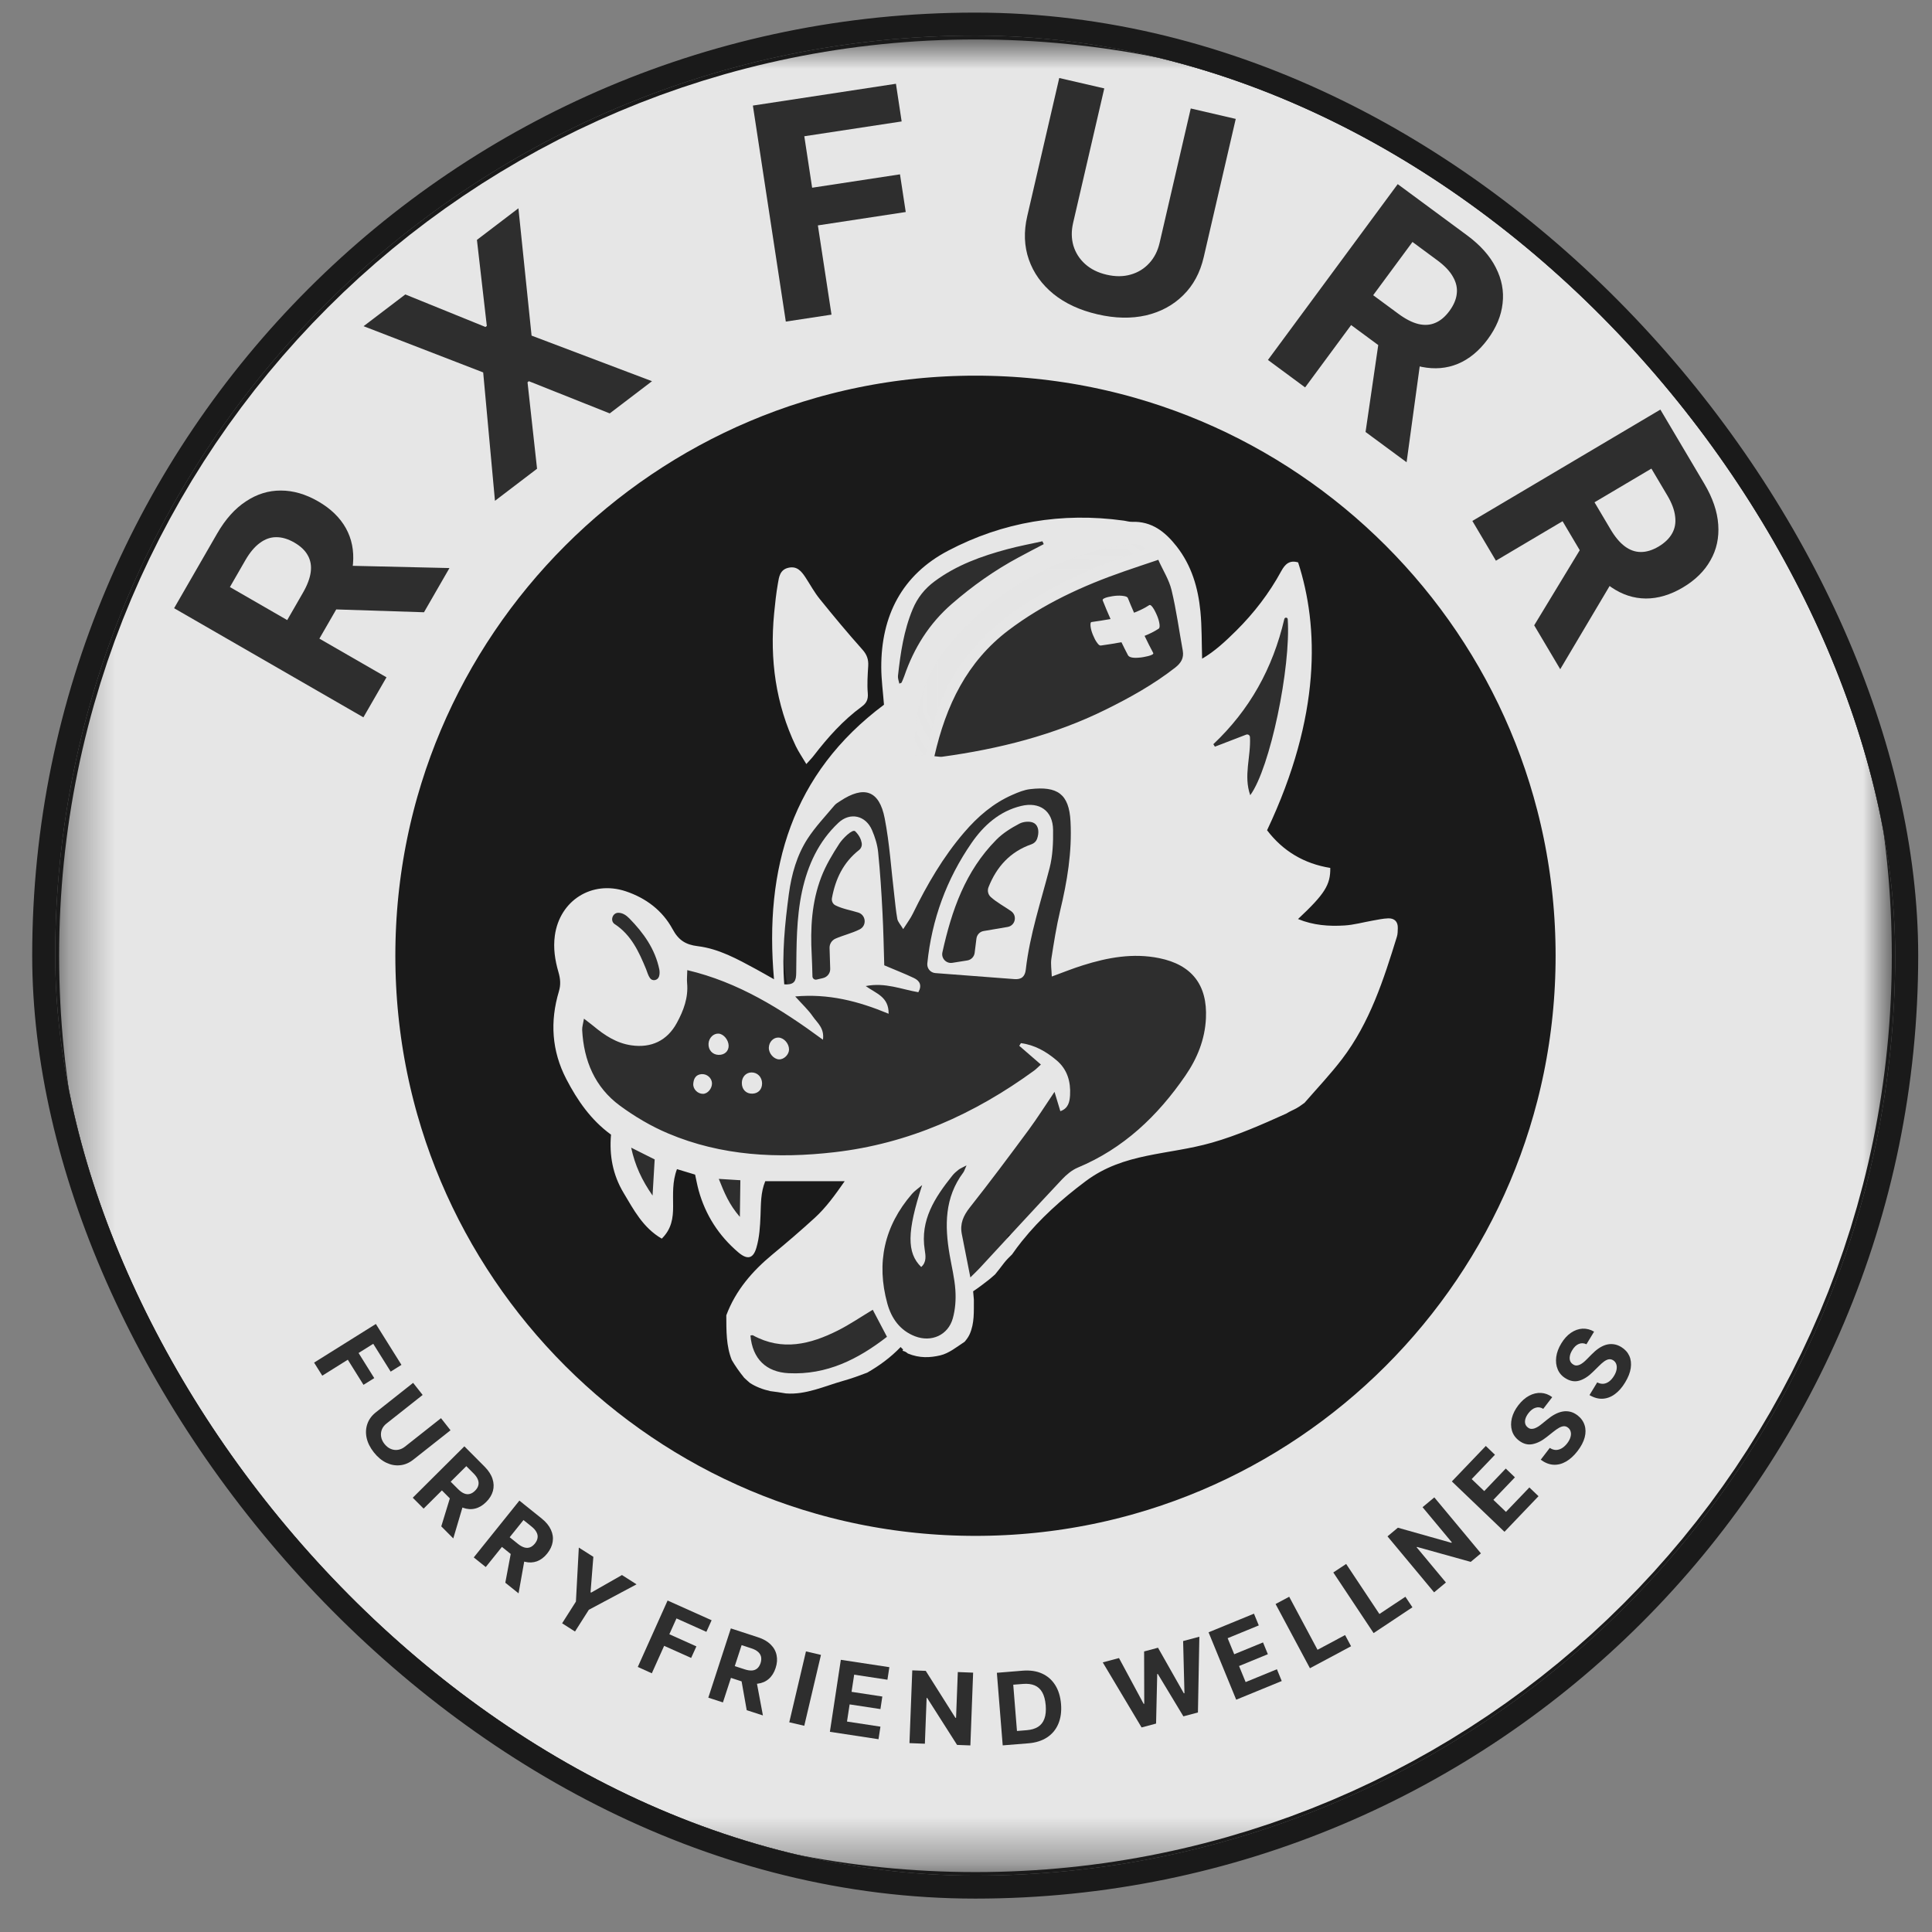 <svg width="42" height="42" viewBox="0 0 42 42" fill="none" xmlns="http://www.w3.org/2000/svg">
<rect x="0" y="0" width="42" height="42" fill="#808080" stroke="none"/>
<g opacity="0.8">
<g clip-path="url(#clip0_6_4332)">
<rect x="1.2" y="0.774" width="40" height="40" rx="20" fill="black"/>
<mask id="mask0_6_4332" style="mask-type:luminance" maskUnits="userSpaceOnUse" x="-8" y="-9" width="59" height="59">
<path d="M-7.964 -8.387H50.354V49.931H-7.964V-8.387Z" fill="white"/>
</mask>
<g mask="url(#mask0_6_4332)">
<path d="M14.459 25.909C14.512 25.829 14.502 25.716 14.451 25.633C14.455 25.596 14.454 25.561 14.442 25.527C14.49 25.43 14.494 25.31 14.435 25.216C14.38 25.128 14.29 25.076 14.207 25.02C14.146 24.979 14.085 24.938 14.024 24.897C13.908 24.819 13.722 24.871 13.657 24.993C13.586 25.129 13.629 25.276 13.754 25.36C13.757 25.362 13.76 25.364 13.763 25.366C13.755 25.393 13.748 25.421 13.749 25.45C13.752 25.554 13.801 25.637 13.879 25.703C13.88 25.704 13.882 25.705 13.883 25.707C13.884 25.723 13.888 25.739 13.892 25.755C13.888 25.765 13.88 25.769 13.877 25.78C13.856 25.854 13.864 25.93 13.894 26C13.917 26.055 13.95 26.095 13.988 26.142C13.974 26.123 13.96 26.105 13.946 26.087C13.954 26.098 13.961 26.109 13.967 26.121C13.995 26.179 14.067 26.228 14.127 26.244C14.191 26.262 14.277 26.254 14.333 26.217C14.442 26.147 14.477 26.034 14.45 25.919C14.453 25.915 14.456 25.913 14.459 25.909Z" fill="#191919"/>
<path d="M16.376 26.381C16.376 26.378 16.376 26.375 16.376 26.372C16.379 26.364 16.38 26.355 16.384 26.347C16.409 26.278 16.396 26.181 16.357 26.119C16.358 26.092 16.365 26.066 16.357 26.037C16.356 26.033 16.352 26.031 16.351 26.027C16.374 25.913 16.319 25.803 16.217 25.745C16.217 25.744 16.217 25.741 16.217 25.74C16.196 25.691 16.157 25.634 16.107 25.612C16.023 25.574 15.94 25.541 15.85 25.523C15.779 25.508 15.708 25.512 15.644 25.55C15.588 25.582 15.535 25.646 15.521 25.71C15.505 25.778 15.508 25.855 15.547 25.916C15.561 25.937 15.579 25.955 15.598 25.973C15.61 26.016 15.632 26.055 15.668 26.088C15.692 26.11 15.72 26.124 15.748 26.137C15.752 26.148 15.755 26.159 15.76 26.17C15.76 26.193 15.753 26.216 15.759 26.239C15.774 26.295 15.806 26.336 15.843 26.373C15.845 26.41 15.846 26.447 15.855 26.483C15.889 26.619 16.049 26.714 16.185 26.67C16.313 26.628 16.389 26.509 16.374 26.378C16.375 26.377 16.375 26.376 16.375 26.375C16.375 26.377 16.376 26.379 16.376 26.381Z" fill="#191919"/>
</g>
<mask id="mask1_6_4332" style="mask-type:luminance" maskUnits="userSpaceOnUse" x="1" y="0" width="41" height="41">
<path d="M1.33 40.655H41.088V0.897H1.33V40.655Z" fill="white"/>
</mask>
<g mask="url(#mask1_6_4332)">
<path d="M24.153 24.694C24.126 24.493 23.962 24.247 23.742 24.217C23.278 24.152 22.843 24.143 22.457 24.454C22.307 24.575 22.203 24.743 22.09 24.898C22.063 24.935 22.037 24.971 22.01 25.007C21.997 25.023 21.984 25.04 21.971 25.057C21.92 25.127 21.861 25.195 21.805 25.261C21.663 25.431 21.508 25.59 21.356 25.751C21.316 25.788 21.279 25.828 21.245 25.871C21.198 25.923 21.147 25.973 21.102 26.027C20.958 26.2 20.837 26.383 20.788 26.607C20.774 26.674 20.766 26.743 20.751 26.81C20.75 26.816 20.747 26.827 20.743 26.838C20.559 27.052 20.565 27.418 20.776 27.611C21.012 27.827 21.354 27.831 21.588 27.611C21.731 27.477 21.824 27.29 21.863 27.099C21.876 27.031 21.884 26.962 21.9 26.895C21.903 26.884 21.905 26.873 21.908 26.862C21.909 26.86 21.909 26.859 21.91 26.857C21.911 26.855 21.912 26.853 21.913 26.851C21.963 26.835 22.012 26.82 22.062 26.805C22.256 26.744 22.413 26.579 22.466 26.385C22.628 26.271 22.758 26.13 22.894 25.98C22.966 25.901 23.043 25.825 23.122 25.752C23.162 25.716 23.203 25.681 23.244 25.646C23.251 25.641 23.259 25.636 23.267 25.63C23.258 25.636 23.258 25.633 23.288 25.613C23.289 25.612 23.29 25.611 23.291 25.61C23.297 25.605 23.303 25.601 23.307 25.596C23.304 25.6 23.3 25.604 23.295 25.608C23.481 25.477 23.673 25.362 23.879 25.267C24.084 25.172 24.181 24.9 24.153 24.694Z" fill="#191919"/>
<path d="M23.271 25.628C23.278 25.624 23.289 25.615 23.3 25.605C23.299 25.606 23.297 25.607 23.296 25.608C23.288 25.615 23.28 25.622 23.271 25.628Z" fill="#191919"/>
<path d="M26.625 21.204C26.385 20.709 26.047 20.43 25.51 20.273C25.44 20.252 25.345 20.243 25.238 20.24C25.116 19.815 24.847 19.454 24.494 19.119C24.327 18.961 24.145 18.827 23.952 18.717C24.459 17.55 22.758 16.156 21.536 17.187C21.178 17.489 20.686 17.945 20.242 18.474C20.187 17.135 18.27 16.257 17.628 17.709C16.778 19.631 16.428 23.21 19.4 23.418C20.127 23.469 20.844 23.235 21.575 23.248C22.221 23.259 22.804 23.386 23.4 23.588C24.52 23.967 25.543 23.858 26.401 22.944C26.867 22.448 26.914 21.798 26.625 21.204Z" fill="#191919"/>
<path d="M25.879 13.286C25.78 12.882 25.558 12.362 25.17 12.184C25.132 12.027 25.034 11.882 24.901 11.804C24.614 11.636 24.294 11.756 24.115 12.01C24.084 12.053 24.043 12.087 23.998 12.116C23.907 12.029 23.795 11.959 23.669 11.911C23.274 11.763 22.823 11.743 22.406 11.771C21.98 11.8 21.52 11.844 21.114 11.981C20.311 12.25 19.846 12.89 19.534 13.645C19.383 14.01 19.171 14.445 19.286 14.846C19.418 15.306 19.855 15.404 20.283 15.45C20.166 15.609 20.062 15.778 19.985 15.973C19.809 16.419 20.309 16.75 20.692 16.68C21.85 16.466 23.083 16.337 24.18 15.89C25.22 15.466 26.179 14.507 25.879 13.286Z" fill="#191919"/>
<path d="M28.215 13.676C28.23 13.376 27.979 13.089 27.725 13.102C27.447 13.117 27.252 13.354 27.236 13.676C27.229 13.797 27.223 13.918 27.213 14.039C27.212 14.052 27.203 14.141 27.201 14.172C27.195 14.208 27.184 14.286 27.182 14.298C27.162 14.415 27.133 14.529 27.101 14.642C27.098 14.653 27.096 14.66 27.095 14.666C27.091 14.672 27.087 14.679 27.081 14.691C27.056 14.741 27.032 14.794 27.005 14.844C26.999 14.855 26.998 14.856 26.997 14.859C26.981 14.881 26.965 14.902 26.949 14.924C26.916 14.966 26.881 15.008 26.846 15.049C26.765 15.145 26.684 15.241 26.606 15.341C26.433 15.562 26.274 15.797 26.121 16.037C26.006 16.218 26.052 16.512 26.159 16.675C26.231 16.784 26.321 16.844 26.421 16.872C26.415 17.123 26.577 17.386 26.782 17.441C27.058 17.514 27.291 17.342 27.384 17.039C27.497 16.677 27.608 16.314 27.72 15.951C27.751 15.852 27.896 15.794 27.866 15.687C27.933 15.595 27.844 15.444 27.896 15.337C28.142 14.832 28.186 14.245 28.215 13.676Z" fill="#191919"/>
<path d="M13.846 19.78C13.724 19.68 13.602 19.611 13.44 19.611C13.299 19.611 13.13 19.674 13.034 19.78C12.933 19.889 12.858 20.033 12.865 20.186C12.871 20.329 12.917 20.497 13.034 20.592C13.109 20.654 13.174 20.726 13.237 20.8C13.281 20.865 13.32 20.933 13.354 21.003C13.382 21.081 13.404 21.16 13.42 21.242C13.425 21.301 13.431 21.36 13.429 21.42C13.425 21.564 13.496 21.725 13.597 21.826C13.697 21.926 13.86 22.001 14.004 21.994C14.322 21.98 14.568 21.742 14.578 21.42C14.596 20.811 14.32 20.167 13.846 19.78Z" fill="#191919"/>
<path d="M21.242 24.891C21.072 24.629 20.734 24.524 20.456 24.685C20.056 24.916 19.864 25.274 19.774 25.68C19.586 25.773 19.478 25.96 19.448 26.193C19.434 26.303 19.419 26.413 19.405 26.523C19.268 26.631 19.166 26.779 19.119 26.949C19.032 27.265 19.082 27.637 19.134 27.952C19.185 28.256 19.275 28.606 19.447 28.865C19.713 29.267 20.27 29.378 20.63 29.021C20.912 28.742 20.894 28.367 20.888 28.002C20.883 27.675 20.877 27.347 20.872 27.019C20.867 26.698 20.855 26.376 20.868 26.055C20.871 26.026 20.872 26.009 20.873 25.999C20.879 25.963 20.887 25.927 20.896 25.891C20.9 25.876 20.919 25.829 20.926 25.808C20.954 25.767 20.997 25.706 20.979 25.721C20.986 25.713 20.994 25.705 21.002 25.698C21.009 25.694 21.019 25.688 21.036 25.677C21.296 25.527 21.409 25.151 21.242 24.891Z" fill="#191919"/>
<path d="M19.275 28.585C19.112 28.333 18.76 28.206 18.489 28.379C18.408 28.431 18.325 28.481 18.239 28.526C18.202 28.546 18.164 28.564 18.126 28.583C18.098 28.596 18.057 28.608 18.028 28.625C18.012 28.632 17.995 28.638 17.979 28.644C17.934 28.661 17.888 28.676 17.842 28.691C17.761 28.716 17.68 28.739 17.597 28.758C17.519 28.776 17.441 28.79 17.361 28.803C17.348 28.805 17.335 28.806 17.321 28.808C17.273 28.812 17.225 28.816 17.176 28.818C17.147 28.82 17.117 28.818 17.088 28.818C16.945 28.682 16.74 28.612 16.544 28.675C16.253 28.77 16.051 29.073 16.143 29.382C16.351 30.081 17.161 30.001 17.725 29.902C18.199 29.819 18.664 29.631 19.069 29.371C19.322 29.209 19.448 28.854 19.275 28.585Z" fill="#191919"/>
<path d="M23.968 21.707C22.741 20.887 21.716 21.674 20.345 22.079C20.027 22.173 19.482 22.28 18.859 22.355C18.366 21.994 17.867 21.905 17.258 21.756C16.654 21.608 16.08 21.401 15.525 21.12C15.001 20.856 14.38 20.888 13.931 21.222C12.877 21.21 11.854 22.232 12.642 23.28C13.81 24.832 15.352 25.2 17.237 25.19C18.159 25.185 19.088 25.163 20.003 25.046C20.119 25.031 21.276 24.815 21.93 24.53C23.116 26.021 25.528 24.755 26.244 23.447C27.071 21.935 24.977 20.574 23.968 21.707Z" fill="#191919"/>
<path d="M27.173 16.023C27.171 15.983 27.13 15.956 27.092 15.97C26.855 16.061 26.633 16.146 26.411 16.232C26.392 16.202 26.396 16.209 26.377 16.178C27.165 15.434 27.668 14.534 27.92 13.457C27.93 13.414 27.992 13.419 27.994 13.462C28.065 14.502 27.612 16.699 27.179 17.287C27.029 16.861 27.196 16.452 27.173 16.023ZM18.161 19.681C18.316 19.759 18.491 19.786 18.657 19.838C18.828 19.891 18.848 20.124 18.688 20.204C18.521 20.288 18.336 20.33 18.163 20.405C18.082 20.441 18.031 20.521 18.034 20.609L18.048 21.061C18.051 21.156 17.987 21.24 17.89 21.263L17.753 21.295C17.707 21.306 17.663 21.272 17.662 21.226C17.657 21.054 17.654 20.905 17.646 20.758C17.614 20.182 17.645 19.611 17.853 19.069C17.952 18.811 18.098 18.568 18.249 18.336C18.317 18.233 18.528 18.018 18.59 18.07C18.683 18.161 18.718 18.249 18.732 18.322C18.744 18.381 18.722 18.442 18.675 18.479C18.331 18.75 18.163 19.107 18.086 19.522C18.074 19.586 18.103 19.652 18.161 19.681ZM26.216 22.137C26.194 22.598 26.027 23.009 25.769 23.384C25.168 24.259 24.425 24.968 23.429 25.383C23.301 25.437 23.183 25.537 23.086 25.64C22.487 26.277 21.896 26.922 21.301 27.564C21.247 27.622 21.189 27.677 21.095 27.77C21.027 27.423 20.966 27.123 20.908 26.822C20.866 26.602 20.942 26.429 21.081 26.252C21.519 25.698 21.942 25.131 22.362 24.563C22.553 24.304 22.724 24.031 22.924 23.736C22.969 23.887 23.009 24.017 23.051 24.156C23.225 24.097 23.254 23.95 23.262 23.809C23.279 23.517 23.204 23.249 22.971 23.052C22.743 22.858 22.49 22.715 22.194 22.677C22.182 22.696 22.17 22.716 22.158 22.735C22.311 22.867 22.463 23 22.628 23.142C22.572 23.192 22.53 23.238 22.481 23.274C21.18 24.222 19.75 24.863 18.14 25.048C16.907 25.19 15.686 25.131 14.525 24.64C14.156 24.485 13.8 24.274 13.476 24.036C12.932 23.636 12.691 23.058 12.656 22.392C12.653 22.323 12.677 22.253 12.695 22.145C12.78 22.211 12.841 22.256 12.9 22.304C13.142 22.506 13.4 22.677 13.722 22.724C14.157 22.788 14.505 22.623 14.714 22.237C14.86 21.969 14.966 21.688 14.937 21.372C14.929 21.291 14.939 21.208 14.941 21.09C16.05 21.351 16.976 21.93 17.89 22.603C17.926 22.348 17.764 22.234 17.671 22.098C17.573 21.955 17.442 21.834 17.287 21.662C18.011 21.598 18.651 21.761 19.318 22.038C19.322 21.668 19.052 21.603 18.82 21.436C19.244 21.352 19.597 21.508 19.964 21.57C20.049 21.419 19.993 21.32 19.865 21.26C19.669 21.167 19.465 21.088 19.223 20.985C19.212 20.615 19.205 20.223 19.184 19.831C19.162 19.395 19.134 18.959 19.09 18.526C19.074 18.363 19.022 18.198 18.957 18.047C18.82 17.726 18.48 17.648 18.225 17.888C17.795 18.293 17.559 18.807 17.435 19.38C17.31 19.964 17.316 20.557 17.309 21.149C17.307 21.313 17.28 21.416 17.049 21.398C16.996 20.731 17.063 20.083 17.149 19.435C17.207 19.007 17.322 18.595 17.556 18.233C17.724 17.974 17.941 17.747 18.14 17.509C18.172 17.47 18.221 17.444 18.264 17.415C18.782 17.071 19.114 17.18 19.232 17.787C19.339 18.335 19.373 18.897 19.44 19.453C19.461 19.628 19.475 19.804 19.507 19.977C19.519 20.04 19.573 20.094 19.635 20.198C19.722 20.06 19.796 19.964 19.847 19.857C20.154 19.229 20.503 18.628 20.961 18.095C21.256 17.751 21.593 17.46 22.011 17.278C22.134 17.224 22.264 17.17 22.396 17.155C22.984 17.087 23.241 17.255 23.272 17.858C23.307 18.522 23.2 19.162 23.046 19.801C22.965 20.143 22.91 20.492 22.856 20.84C22.838 20.957 22.86 21.081 22.865 21.229C23.116 21.137 23.325 21.052 23.541 20.985C24.082 20.814 24.632 20.714 25.199 20.829C25.91 20.973 26.251 21.413 26.216 22.137ZM20.644 27.278C20.688 27.534 20.752 27.788 20.769 28.045C20.783 28.249 20.768 28.464 20.713 28.66C20.611 29.025 20.25 29.186 19.893 29.05C19.563 28.924 19.378 28.657 19.29 28.338C19.046 27.453 19.222 26.653 19.826 25.954C19.883 25.888 19.958 25.839 20.047 25.763C19.715 26.777 19.711 27.235 20.026 27.543C20.147 27.438 20.122 27.296 20.103 27.171C20 26.52 20.325 26.031 20.701 25.559C20.739 25.511 20.786 25.469 20.835 25.431C20.872 25.402 20.918 25.384 21.012 25.334C20.972 25.422 20.962 25.46 20.941 25.489C20.532 26.035 20.536 26.648 20.644 27.278ZM17.143 29.852C16.659 29.828 16.358 29.543 16.314 29.033C16.332 29.031 16.355 29.022 16.369 29.029C17.006 29.378 17.618 29.223 18.214 28.924C18.471 28.795 18.71 28.631 18.973 28.473C19.084 28.683 19.18 28.866 19.282 29.061C18.651 29.55 17.973 29.893 17.143 29.852ZM16.084 26.454C15.852 26.188 15.746 25.931 15.626 25.628C15.816 25.64 15.954 25.648 16.095 25.657C16.091 25.926 16.088 26.156 16.084 26.454ZM14.186 25.99C13.951 25.652 13.806 25.339 13.721 24.949C13.913 25.045 14.066 25.122 14.232 25.205C14.217 25.448 14.203 25.689 14.186 25.99ZM13.441 19.843C13.538 19.843 13.617 19.9 13.682 19.966C13.989 20.279 14.242 20.631 14.333 21.075C14.342 21.123 14.342 21.18 14.327 21.227C14.299 21.315 14.182 21.338 14.13 21.263C14.089 21.206 14.071 21.132 14.044 21.065C13.889 20.69 13.722 20.324 13.363 20.089C13.362 20.089 13.362 20.089 13.362 20.089C13.257 20.017 13.315 19.843 13.441 19.843ZM19.842 13.241C19.946 12.993 20.103 12.796 20.318 12.637C20.794 12.284 21.34 12.088 21.905 11.937C22.154 11.87 22.409 11.823 22.661 11.767C22.671 11.788 22.68 11.808 22.69 11.829C22.509 11.924 22.327 12.018 22.146 12.116C21.622 12.397 21.141 12.738 20.691 13.129C20.198 13.558 19.868 14.086 19.658 14.698C19.642 14.745 19.62 14.792 19.6 14.838C19.597 14.845 19.583 14.847 19.551 14.862C19.539 14.802 19.515 14.746 19.521 14.693C19.576 14.198 19.647 13.707 19.842 13.241ZM25.469 12.83C25.573 13.262 25.632 13.705 25.712 14.142C25.741 14.306 25.675 14.413 25.548 14.513C25.078 14.88 24.561 15.168 24.029 15.43C22.907 15.983 21.712 16.282 20.48 16.451C20.441 16.457 20.399 16.446 20.313 16.439C20.565 15.331 21.021 14.387 21.92 13.704C22.682 13.126 23.54 12.733 24.438 12.421C24.672 12.339 24.908 12.262 25.18 12.17C25.282 12.398 25.415 12.604 25.469 12.83ZM30.178 19.964C30.064 19.968 29.952 19.994 29.84 20.013C29.635 20.049 29.432 20.107 29.227 20.119C28.889 20.14 28.551 20.116 28.218 19.979C28.798 19.436 28.925 19.234 28.919 18.868C28.355 18.777 27.893 18.506 27.545 18.049C28.726 15.556 28.671 13.617 28.22 12.226C28.036 12.172 27.938 12.259 27.852 12.418C27.592 12.896 27.262 13.325 26.876 13.709C26.642 13.941 26.4 14.166 26.133 14.319C26.122 13.973 26.129 13.63 26.096 13.291C26.046 12.778 25.905 12.294 25.578 11.877C25.328 11.559 25.038 11.329 24.608 11.344C24.547 11.346 24.485 11.325 24.423 11.317C23.084 11.133 21.802 11.346 20.611 11.972C19.609 12.498 19.154 13.386 19.158 14.509C19.159 14.777 19.196 15.046 19.217 15.32C17.213 16.817 16.613 18.877 16.826 21.288C16.688 21.211 16.564 21.138 16.438 21.07C16.035 20.852 15.629 20.625 15.168 20.569C14.905 20.537 14.751 20.439 14.622 20.2C14.402 19.794 14.044 19.523 13.601 19.375C12.866 19.132 12.168 19.576 12.062 20.337C12.024 20.614 12.065 20.874 12.14 21.132C12.182 21.277 12.194 21.404 12.15 21.552C11.954 22.206 11.993 22.845 12.311 23.458C12.553 23.924 12.847 24.349 13.283 24.666C13.243 25.118 13.322 25.54 13.555 25.93C13.777 26.301 13.977 26.689 14.386 26.927C14.6 26.718 14.634 26.478 14.633 26.225C14.633 25.959 14.613 25.689 14.717 25.416C14.856 25.458 14.983 25.496 15.111 25.535C15.138 25.657 15.158 25.769 15.188 25.878C15.337 26.416 15.627 26.864 16.049 27.224C16.244 27.39 16.372 27.368 16.443 27.126C16.509 26.902 16.524 26.659 16.533 26.424C16.543 26.175 16.534 25.928 16.636 25.678C17.197 25.678 17.754 25.678 18.363 25.678C18.148 25.986 17.955 26.253 17.711 26.476C17.412 26.749 17.104 27.014 16.791 27.272C16.354 27.634 15.993 28.05 15.789 28.594C15.791 28.931 15.785 29.258 15.908 29.565C15.987 29.701 16.079 29.829 16.179 29.953C16.211 29.982 16.24 30.007 16.257 30.024C16.27 30.037 16.286 30.049 16.3 30.062C16.434 30.15 16.586 30.206 16.746 30.242C16.855 30.255 16.964 30.271 17.073 30.29C17.078 30.291 17.083 30.291 17.088 30.292C17.517 30.326 17.93 30.131 18.335 30.017C18.511 29.968 18.683 29.905 18.853 29.84C19.114 29.69 19.36 29.512 19.579 29.283C19.629 29.344 19.636 29.322 19.629 29.344C19.627 29.351 19.625 29.359 19.622 29.366C19.665 29.373 19.704 29.395 19.736 29.424C19.992 29.53 20.224 29.515 20.439 29.465C20.629 29.421 20.797 29.282 20.971 29.168C21.012 29.119 21.05 29.069 21.078 29.008C21.187 28.767 21.169 28.508 21.171 28.252C21.165 28.191 21.16 28.133 21.155 28.072C21.264 28 21.366 27.922 21.468 27.843C21.489 27.825 21.511 27.807 21.533 27.791C21.567 27.763 21.6 27.733 21.633 27.704C21.702 27.622 21.765 27.535 21.831 27.451C21.882 27.385 21.943 27.328 22.002 27.269C22.069 27.171 22.141 27.076 22.215 26.983C22.219 26.978 22.223 26.974 22.226 26.97C22.603 26.5 23.071 26.075 23.6 25.679C24.435 25.053 25.386 25.115 26.348 24.84C26.905 24.681 27.435 24.446 27.965 24.207C28.034 24.162 28.113 24.132 28.185 24.092C28.224 24.071 28.26 24.045 28.296 24.02C28.314 24.007 28.332 23.994 28.35 23.981C28.353 23.979 28.355 23.977 28.358 23.976C28.638 23.654 28.924 23.352 29.175 23.023C29.779 22.231 30.079 21.297 30.368 20.361C30.386 20.303 30.385 20.238 30.387 20.177C30.392 20.034 30.312 19.96 30.178 19.964Z" fill="white"/>
</g>
<mask id="mask2_6_4332" style="mask-type:luminance" maskUnits="userSpaceOnUse" x="19" y="11" width="6" height="6">
<path d="M19.88 16.424H24.925V11.823H19.88V16.424Z" fill="white"/>
</mask>
<g mask="url(#mask2_6_4332)">
<path d="M24.923 11.878C24.923 11.899 24.922 11.918 24.921 11.939C24.846 11.968 24.772 11.998 24.696 12.024C23.879 12.282 23.099 12.621 22.374 13.076C21.724 13.483 21.16 13.987 20.753 14.648C20.506 15.049 20.349 15.488 20.237 15.945C20.2 16.097 20.166 16.249 20.127 16.417L19.879 16.424C19.863 15.567 20.027 14.781 20.565 14.107C21.387 13.077 22.441 12.383 23.701 12.005C23.997 11.916 24.308 11.872 24.614 11.826C24.712 11.812 24.82 11.859 24.923 11.878Z" fill="#DDDDDD" fill-opacity="0.02"/>
</g>
<mask id="mask3_6_4332" style="mask-type:luminance" maskUnits="userSpaceOnUse" x="1" y="0" width="41" height="41">
<path d="M1.33 40.655H41.088V0.897H1.33V40.655Z" fill="white"/>
</mask>
<g mask="url(#mask3_6_4332)">
<path d="M17.529 16.61C17.444 16.466 17.362 16.348 17.3 16.22C16.863 15.304 16.732 14.336 16.829 13.333C16.85 13.116 16.873 12.899 16.911 12.684C16.935 12.545 16.953 12.388 17.134 12.344C17.326 12.297 17.422 12.419 17.511 12.553C17.614 12.71 17.703 12.877 17.821 13.022C18.121 13.394 18.427 13.762 18.745 14.118C18.847 14.231 18.883 14.337 18.874 14.48C18.862 14.677 18.848 14.876 18.865 15.071C18.876 15.204 18.837 15.286 18.735 15.36C18.329 15.657 17.997 16.029 17.692 16.425C17.649 16.481 17.599 16.531 17.529 16.61Z" fill="white"/>
<path d="M21.981 19.808C21.828 19.701 21.669 19.618 21.539 19.501C21.48 19.448 21.46 19.363 21.489 19.288C21.664 18.844 21.96 18.515 22.423 18.354C22.477 18.335 22.521 18.296 22.542 18.243C22.543 18.24 22.544 18.238 22.545 18.236C22.591 18.108 22.587 17.96 22.48 17.894C22.403 17.846 22.25 17.858 22.162 17.905C21.981 18 21.799 18.113 21.657 18.258C20.985 18.938 20.689 19.789 20.487 20.703C20.458 20.834 20.571 20.952 20.703 20.931L21.03 20.879C21.113 20.865 21.177 20.799 21.188 20.715C21.201 20.609 21.214 20.506 21.227 20.403C21.238 20.32 21.301 20.253 21.383 20.24C21.553 20.211 21.721 20.182 21.905 20.151C22.072 20.122 22.12 19.906 21.981 19.808ZM20.334 21.154C20.227 21.146 20.148 21.051 20.159 20.944C20.256 19.989 20.577 19.111 21.123 18.322C21.382 17.948 21.725 17.635 22.198 17.521C22.598 17.424 22.888 17.626 22.893 18.039C22.897 18.316 22.886 18.604 22.817 18.871C22.628 19.602 22.386 20.321 22.3 21.076C22.283 21.229 22.207 21.297 22.053 21.285C21.486 21.241 20.919 21.199 20.334 21.154Z" fill="white"/>
<path d="M16.935 23.03C16.819 23.025 16.709 22.898 16.714 22.774C16.718 22.647 16.816 22.549 16.929 22.556C17.045 22.564 17.152 22.686 17.153 22.814C17.153 22.925 17.044 23.034 16.935 23.03Z" fill="white"/>
<path d="M15.62 22.932C15.487 22.928 15.394 22.823 15.403 22.686C15.411 22.562 15.51 22.464 15.62 22.47C15.729 22.476 15.836 22.603 15.84 22.73C15.843 22.851 15.752 22.936 15.62 22.932Z" fill="white"/>
<path d="M16.567 23.552C16.567 23.683 16.485 23.77 16.358 23.775C16.221 23.781 16.125 23.684 16.127 23.54C16.128 23.412 16.215 23.317 16.334 23.314C16.466 23.311 16.566 23.415 16.567 23.552Z" fill="white"/>
<path d="M15.478 23.548C15.481 23.664 15.383 23.78 15.281 23.779C15.166 23.779 15.063 23.677 15.071 23.561C15.079 23.453 15.122 23.362 15.249 23.351C15.368 23.341 15.474 23.434 15.478 23.548Z" fill="white"/>
<path d="M37.472 20.777C37.472 29.761 30.189 37.043 21.206 37.043C12.223 37.043 4.94 29.761 4.94 20.777C4.94 11.794 12.223 4.512 21.206 4.512C30.189 4.512 37.472 11.794 37.472 20.777Z" stroke="white" stroke-width="7.309" stroke-miterlimit="10"/>
</g>
<path d="M7.9 15.594L3.785 13.222L4.721 11.598C4.9 11.287 5.109 11.054 5.347 10.899C5.584 10.741 5.837 10.663 6.106 10.664C6.374 10.664 6.644 10.742 6.916 10.899C7.189 11.056 7.39 11.251 7.519 11.482C7.647 11.713 7.698 11.97 7.674 12.254C7.65 12.536 7.547 12.836 7.365 13.152L6.738 14.239L6.039 13.836L6.584 12.889C6.68 12.723 6.737 12.572 6.755 12.436C6.773 12.3 6.751 12.179 6.691 12.073C6.632 11.965 6.534 11.873 6.399 11.795C6.262 11.716 6.131 11.677 6.006 11.678C5.881 11.677 5.763 11.719 5.651 11.802C5.538 11.883 5.433 12.008 5.336 12.175L4.998 12.762L8.402 14.724L7.9 15.594ZM7.309 12.292L9.771 12.349L9.217 13.31L6.768 13.231L7.309 12.292Z" fill="#191919"/>
<path d="M8.811 6.401L10.553 7.108L10.583 7.086L10.368 5.215L11.27 4.528L11.556 7.296L14.174 8.287L13.255 8.987L11.497 8.287L11.468 8.31L11.675 10.19L10.76 10.887L10.504 8.096L7.904 7.091L8.811 6.401Z" fill="#191919"/>
<mask id="mask4_6_4332" style="mask-type:luminance" maskUnits="userSpaceOnUse" x="1" y="0" width="41" height="41">
<path d="M1.33 40.655H41.088V0.897H1.33V40.655Z" fill="white"/>
</mask>
<g mask="url(#mask4_6_4332)">
<path d="M17.083 6.991L16.367 2.295L19.477 1.821L19.601 2.64L17.485 2.962L17.655 4.081L19.565 3.79L19.69 4.609L17.78 4.9L18.076 6.84L17.083 6.991Z" fill="#191919"/>
<path d="M25.886 2.358L26.864 2.585L26.168 5.59C26.09 5.927 25.941 6.204 25.721 6.419C25.503 6.635 25.233 6.781 24.913 6.856C24.593 6.929 24.241 6.922 23.858 6.833C23.474 6.744 23.155 6.596 22.899 6.389C22.645 6.181 22.467 5.932 22.366 5.642C22.265 5.352 22.253 5.038 22.331 4.701L23.027 1.696L24.006 1.922L23.329 4.844C23.288 5.02 23.29 5.186 23.335 5.341C23.382 5.496 23.467 5.629 23.59 5.74C23.714 5.851 23.87 5.929 24.058 5.972C24.248 6.016 24.422 6.015 24.58 5.969C24.74 5.924 24.874 5.841 24.983 5.722C25.093 5.603 25.168 5.456 25.209 5.279L25.886 2.358Z" fill="#191919"/>
</g>
<path d="M27.564 7.825L30.385 4.003L31.893 5.116C32.181 5.329 32.39 5.563 32.517 5.816C32.647 6.07 32.697 6.33 32.665 6.597C32.636 6.863 32.528 7.123 32.341 7.376C32.154 7.629 31.938 7.807 31.694 7.909C31.45 8.01 31.189 8.032 30.909 7.976C30.631 7.921 30.345 7.785 30.052 7.568L29.042 6.823L29.521 6.174L30.4 6.822C30.555 6.936 30.698 7.01 30.831 7.043C30.965 7.075 31.087 7.068 31.2 7.02C31.313 6.973 31.416 6.887 31.509 6.761C31.602 6.634 31.656 6.509 31.669 6.384C31.684 6.26 31.656 6.138 31.586 6.017C31.518 5.895 31.406 5.777 31.25 5.662L30.706 5.26L28.372 8.422L27.564 7.825ZM30.912 7.609L30.578 10.049L29.686 9.391L30.04 6.966L30.912 7.609Z" fill="#191919"/>
<path d="M32.008 11.325L36.095 8.904L37.05 10.516C37.233 10.825 37.334 11.121 37.353 11.405C37.373 11.689 37.318 11.947 37.184 12.181C37.053 12.415 36.853 12.612 36.583 12.772C36.312 12.932 36.043 13.012 35.779 13.011C35.515 13.009 35.265 12.928 35.03 12.767C34.795 12.608 34.585 12.371 34.399 12.057L33.76 10.978L34.454 10.566L35.011 11.506C35.108 11.671 35.212 11.795 35.322 11.877C35.432 11.959 35.548 12 35.67 12C35.793 12.001 35.921 11.961 36.056 11.882C36.191 11.801 36.289 11.706 36.35 11.597C36.412 11.488 36.434 11.365 36.416 11.226C36.401 11.088 36.344 10.935 36.245 10.769L35.9 10.187L32.52 12.189L32.008 11.325ZM35.175 12.43L33.918 14.548L33.352 13.594L34.623 11.498L35.175 12.43Z" fill="#191919"/>
<path d="M6.828 29.622L8.171 28.782L8.727 29.671L8.493 29.818L8.114 29.213L7.795 29.413L8.136 29.959L7.902 30.105L7.561 29.559L7.006 29.906L6.828 29.622Z" fill="#191919"/>
<path d="M9.587 30.83L9.794 31.093L8.987 31.73C8.897 31.802 8.8 31.843 8.698 31.853C8.596 31.864 8.496 31.845 8.397 31.798C8.298 31.751 8.208 31.675 8.127 31.573C8.046 31.47 7.993 31.364 7.97 31.258C7.947 31.15 7.953 31.048 7.987 30.952C8.021 30.855 8.083 30.771 8.174 30.7L8.981 30.062L9.188 30.325L8.404 30.945C8.356 30.982 8.322 31.026 8.302 31.075C8.282 31.125 8.276 31.178 8.285 31.232C8.294 31.287 8.318 31.34 8.358 31.39C8.399 31.441 8.444 31.477 8.495 31.498C8.546 31.52 8.598 31.526 8.651 31.518C8.704 31.51 8.755 31.487 8.802 31.45L9.587 30.83Z" fill="#191919"/>
<path d="M8.973 32.559L10.095 31.442L10.536 31.885C10.62 31.97 10.677 32.057 10.706 32.147C10.736 32.237 10.739 32.326 10.716 32.412C10.692 32.498 10.644 32.578 10.569 32.652C10.495 32.726 10.415 32.774 10.329 32.795C10.244 32.816 10.157 32.81 10.067 32.778C9.979 32.745 9.891 32.686 9.805 32.6L9.51 32.303L9.701 32.114L9.958 32.372C10.003 32.417 10.047 32.449 10.089 32.466C10.131 32.484 10.172 32.487 10.211 32.477C10.251 32.468 10.29 32.444 10.326 32.408C10.364 32.371 10.388 32.332 10.398 32.291C10.409 32.251 10.406 32.21 10.389 32.166C10.373 32.123 10.342 32.078 10.297 32.033L10.137 31.873L9.209 32.796L8.973 32.559ZM10.087 32.657L9.854 33.444L9.593 33.182L9.832 32.401L10.087 32.657Z" fill="#191919"/>
<path d="M10.299 33.857L11.291 32.622L11.778 33.013C11.871 33.088 11.937 33.169 11.976 33.255C12.016 33.341 12.029 33.428 12.015 33.517C12.001 33.605 11.962 33.69 11.896 33.772C11.831 33.854 11.756 33.91 11.674 33.941C11.591 33.971 11.504 33.975 11.411 33.952C11.319 33.93 11.226 33.881 11.131 33.805L10.805 33.543L10.974 33.333L11.258 33.561C11.307 33.601 11.354 33.627 11.398 33.64C11.442 33.653 11.483 33.652 11.521 33.638C11.559 33.624 11.595 33.596 11.628 33.556C11.661 33.515 11.68 33.474 11.686 33.432C11.693 33.391 11.685 33.35 11.663 33.309C11.642 33.267 11.607 33.227 11.556 33.186L11.38 33.045L10.56 34.066L10.299 33.857ZM11.417 33.83L11.273 34.638L10.985 34.407L11.136 33.604L11.417 33.83Z" fill="#191919"/>
<path d="M12.583 33.643L12.899 33.844L12.838 34.614L12.851 34.622L13.521 34.24L13.838 34.442L12.801 34.995L12.5 35.468L12.22 35.289L12.52 34.817L12.583 33.643Z" fill="#191919"/>
<path d="M13.865 36.238L14.513 34.794L15.47 35.223L15.356 35.475L14.706 35.183L14.551 35.527L15.139 35.791L15.025 36.042L14.438 35.779L14.17 36.376L13.865 36.238Z" fill="#191919"/>
<path d="M15.398 36.906L15.888 35.4L16.482 35.594C16.596 35.631 16.686 35.683 16.753 35.75C16.821 35.816 16.864 35.893 16.882 35.981C16.901 36.069 16.894 36.162 16.861 36.261C16.829 36.361 16.779 36.44 16.712 36.498C16.646 36.556 16.566 36.59 16.471 36.602C16.378 36.614 16.273 36.601 16.157 36.563L15.76 36.433L15.843 36.178L16.189 36.29C16.25 36.31 16.303 36.318 16.349 36.315C16.394 36.311 16.432 36.296 16.463 36.269C16.494 36.242 16.517 36.204 16.534 36.155C16.55 36.105 16.553 36.059 16.545 36.018C16.536 35.978 16.515 35.942 16.48 35.911C16.445 35.88 16.398 35.854 16.336 35.834L16.122 35.764L15.716 37.009L15.398 36.906ZM16.434 36.486L16.585 37.292L16.233 37.178L16.09 36.374L16.434 36.486Z" fill="#191919"/>
<path d="M17.847 35.976L17.484 37.517L17.158 37.441L17.521 35.9L17.847 35.976Z" fill="#191919"/>
<path d="M18.041 37.648L18.279 36.083L19.334 36.243L19.292 36.516L18.569 36.406L18.512 36.779L19.181 36.881L19.14 37.154L18.47 37.052L18.413 37.425L19.14 37.536L19.098 37.809L18.041 37.648Z" fill="#191919"/>
<path d="M21.155 36.362L21.095 37.944L20.806 37.933L20.155 36.911L20.144 36.911L20.106 37.907L19.771 37.894L19.832 36.312L20.125 36.323L20.77 37.344L20.784 37.344L20.822 36.349L21.155 36.362Z" fill="#191919"/>
<path d="M22.357 37.898L21.798 37.943L21.671 36.365L22.235 36.319C22.393 36.307 22.533 36.327 22.652 36.381C22.772 36.435 22.867 36.518 22.938 36.63C23.01 36.743 23.052 36.881 23.066 37.045C23.079 37.21 23.059 37.353 23.006 37.477C22.954 37.6 22.873 37.697 22.762 37.77C22.652 37.842 22.517 37.885 22.357 37.898ZM22.108 37.63L22.32 37.613C22.419 37.605 22.5 37.581 22.565 37.541C22.63 37.5 22.676 37.441 22.704 37.364C22.733 37.287 22.742 37.19 22.733 37.072C22.723 36.955 22.698 36.861 22.658 36.79C22.618 36.719 22.563 36.669 22.493 36.639C22.423 36.61 22.339 36.599 22.24 36.607L22.027 36.624L22.108 37.63Z" fill="#191919"/>
<path d="M24.817 37.553L23.973 36.139L24.326 36.045L24.862 37.041L24.875 37.038L24.872 35.901L25.174 35.82L25.736 36.812L25.749 36.808L25.72 35.675L26.073 35.581L26.042 37.228L25.726 37.312L25.169 36.389L25.157 36.392L25.132 37.469L24.817 37.553Z" fill="#191919"/>
<path d="M26.874 36.95L26.273 35.485L27.26 35.08L27.365 35.335L26.688 35.613L26.831 35.962L27.457 35.705L27.562 35.961L26.936 36.218L27.079 36.567L27.759 36.288L27.864 36.544L26.874 36.95Z" fill="#191919"/>
<path d="M28.477 36.266L27.73 34.87L28.026 34.712L28.642 35.865L29.241 35.545L29.371 35.788L28.477 36.266Z" fill="#191919"/>
<path d="M29.861 35.502L28.985 34.184L29.264 33.999L29.987 35.087L30.552 34.712L30.705 34.941L29.861 35.502Z" fill="#191919"/>
<path d="M31.181 32.552L32.194 33.769L31.972 33.954L30.805 33.629L30.796 33.636L31.433 34.402L31.176 34.616L30.163 33.399L30.389 33.211L31.551 33.539L31.562 33.53L30.925 32.765L31.181 32.552Z" fill="#191919"/>
<path d="M32.706 33.3L31.562 32.205L32.3 31.434L32.499 31.625L31.993 32.154L32.266 32.415L32.734 31.925L32.933 32.116L32.465 32.605L32.738 32.867L33.247 32.336L33.446 32.526L32.706 33.3Z" fill="#191919"/>
<path d="M33.549 30.627C33.495 30.594 33.441 30.585 33.385 30.602C33.329 30.618 33.276 30.657 33.227 30.721C33.194 30.765 33.172 30.806 33.161 30.845C33.15 30.884 33.149 30.92 33.158 30.952C33.167 30.984 33.186 31.01 33.213 31.031C33.234 31.049 33.258 31.059 33.282 31.062C33.307 31.064 33.333 31.061 33.359 31.052C33.385 31.043 33.412 31.029 33.44 31.012C33.467 30.995 33.494 30.975 33.521 30.952L33.635 30.86C33.689 30.815 33.744 30.777 33.8 30.747C33.855 30.717 33.911 30.697 33.967 30.686C34.022 30.675 34.077 30.677 34.132 30.689C34.187 30.701 34.24 30.728 34.293 30.767C34.37 30.827 34.421 30.898 34.447 30.98C34.474 31.061 34.475 31.15 34.45 31.247C34.425 31.343 34.373 31.442 34.295 31.544C34.217 31.645 34.133 31.722 34.044 31.773C33.956 31.824 33.865 31.847 33.772 31.842C33.678 31.837 33.586 31.8 33.494 31.733L33.691 31.476C33.736 31.506 33.78 31.52 33.825 31.521C33.869 31.521 33.912 31.508 33.954 31.483C33.996 31.457 34.035 31.422 34.07 31.376C34.104 31.331 34.128 31.287 34.14 31.244C34.153 31.2 34.155 31.16 34.145 31.124C34.136 31.088 34.117 31.058 34.086 31.035C34.058 31.013 34.028 31.003 33.996 31.005C33.964 31.007 33.929 31.018 33.891 31.04C33.854 31.061 33.812 31.09 33.766 31.127L33.626 31.238C33.519 31.324 33.414 31.376 33.313 31.395C33.211 31.415 33.114 31.388 33.021 31.317C32.945 31.259 32.894 31.187 32.869 31.103C32.844 31.018 32.843 30.927 32.866 30.831C32.89 30.734 32.937 30.64 33.007 30.549C33.079 30.456 33.157 30.387 33.242 30.342C33.328 30.296 33.414 30.276 33.501 30.281C33.587 30.286 33.669 30.316 33.744 30.373L33.549 30.627Z" fill="#191919"/>
<path d="M34.488 29.223C34.431 29.196 34.376 29.194 34.322 29.216C34.268 29.238 34.22 29.283 34.179 29.352C34.15 29.399 34.133 29.442 34.127 29.482C34.12 29.522 34.123 29.558 34.135 29.589C34.148 29.619 34.169 29.644 34.198 29.661C34.221 29.677 34.246 29.685 34.27 29.685C34.295 29.684 34.321 29.678 34.346 29.666C34.371 29.654 34.396 29.638 34.421 29.618C34.446 29.598 34.471 29.575 34.496 29.549L34.599 29.445C34.648 29.395 34.698 29.351 34.75 29.315C34.802 29.279 34.855 29.253 34.909 29.236C34.964 29.22 35.018 29.215 35.074 29.222C35.13 29.228 35.186 29.248 35.243 29.282C35.325 29.332 35.384 29.397 35.42 29.476C35.455 29.554 35.465 29.643 35.451 29.741C35.437 29.839 35.396 29.943 35.329 30.053C35.263 30.163 35.188 30.248 35.105 30.308C35.023 30.369 34.935 30.401 34.842 30.407C34.748 30.412 34.653 30.386 34.554 30.328L34.722 30.052C34.769 30.076 34.815 30.086 34.859 30.082C34.904 30.077 34.945 30.059 34.984 30.03C35.023 30 35.057 29.96 35.087 29.911C35.117 29.863 35.135 29.816 35.143 29.772C35.151 29.727 35.148 29.687 35.135 29.652C35.122 29.617 35.099 29.59 35.067 29.57C35.036 29.552 35.005 29.545 34.974 29.55C34.942 29.555 34.909 29.571 34.873 29.596C34.838 29.621 34.8 29.655 34.758 29.697L34.631 29.822C34.534 29.919 34.436 29.983 34.337 30.013C34.238 30.043 34.138 30.027 34.038 29.966C33.956 29.917 33.898 29.852 33.864 29.77C33.829 29.689 33.819 29.599 33.831 29.5C33.844 29.402 33.881 29.303 33.941 29.205C34.002 29.104 34.072 29.027 34.152 28.973C34.232 28.919 34.316 28.889 34.402 28.884C34.489 28.88 34.573 28.901 34.654 28.949L34.488 29.223Z" fill="#191919"/>
<mask id="mask5_6_4332" style="mask-type:luminance" maskUnits="userSpaceOnUse" x="1" y="0" width="41" height="41">
<path d="M1.33 40.655H41.088V0.897H1.33V40.655Z" fill="white"/>
</mask>
<g mask="url(#mask5_6_4332)">
<path d="M25.207 13.573C25.2 13.51 25.178 13.441 25.154 13.384C25.142 13.355 25.041 13.118 24.982 13.156C24.878 13.224 24.767 13.276 24.653 13.32C24.608 13.214 24.561 13.111 24.52 13.004C24.509 12.972 24.464 12.963 24.436 12.958C24.374 12.946 24.302 12.947 24.24 12.953C24.212 12.956 23.948 12.988 23.972 13.052C24.024 13.188 24.083 13.322 24.142 13.457C24.004 13.482 23.865 13.504 23.727 13.523C23.698 13.527 23.707 13.609 23.708 13.617C23.715 13.68 23.736 13.748 23.761 13.806C23.786 13.866 23.814 13.927 23.854 13.978C23.872 14.002 23.898 14.038 23.933 14.033C24.081 14.013 24.23 13.989 24.379 13.961C24.426 14.055 24.47 14.151 24.521 14.243C24.563 14.319 24.73 14.3 24.802 14.293C24.824 14.291 25.1 14.25 25.07 14.195C25.003 14.073 24.943 13.948 24.882 13.823C24.988 13.781 25.091 13.731 25.188 13.667C25.216 13.649 25.209 13.598 25.207 13.573Z" fill="white"/>
</g>
</g>
<rect x="0.95" y="0.524" width="40.5" height="40.5" rx="20.25" stroke="black" stroke-width="0.5"/>
</g>
<defs>
<clipPath id="clip0_6_4332">
<rect x="1.2" y="0.774" width="40" height="40" rx="20" fill="white"/>
</clipPath>
</defs>
</svg>
